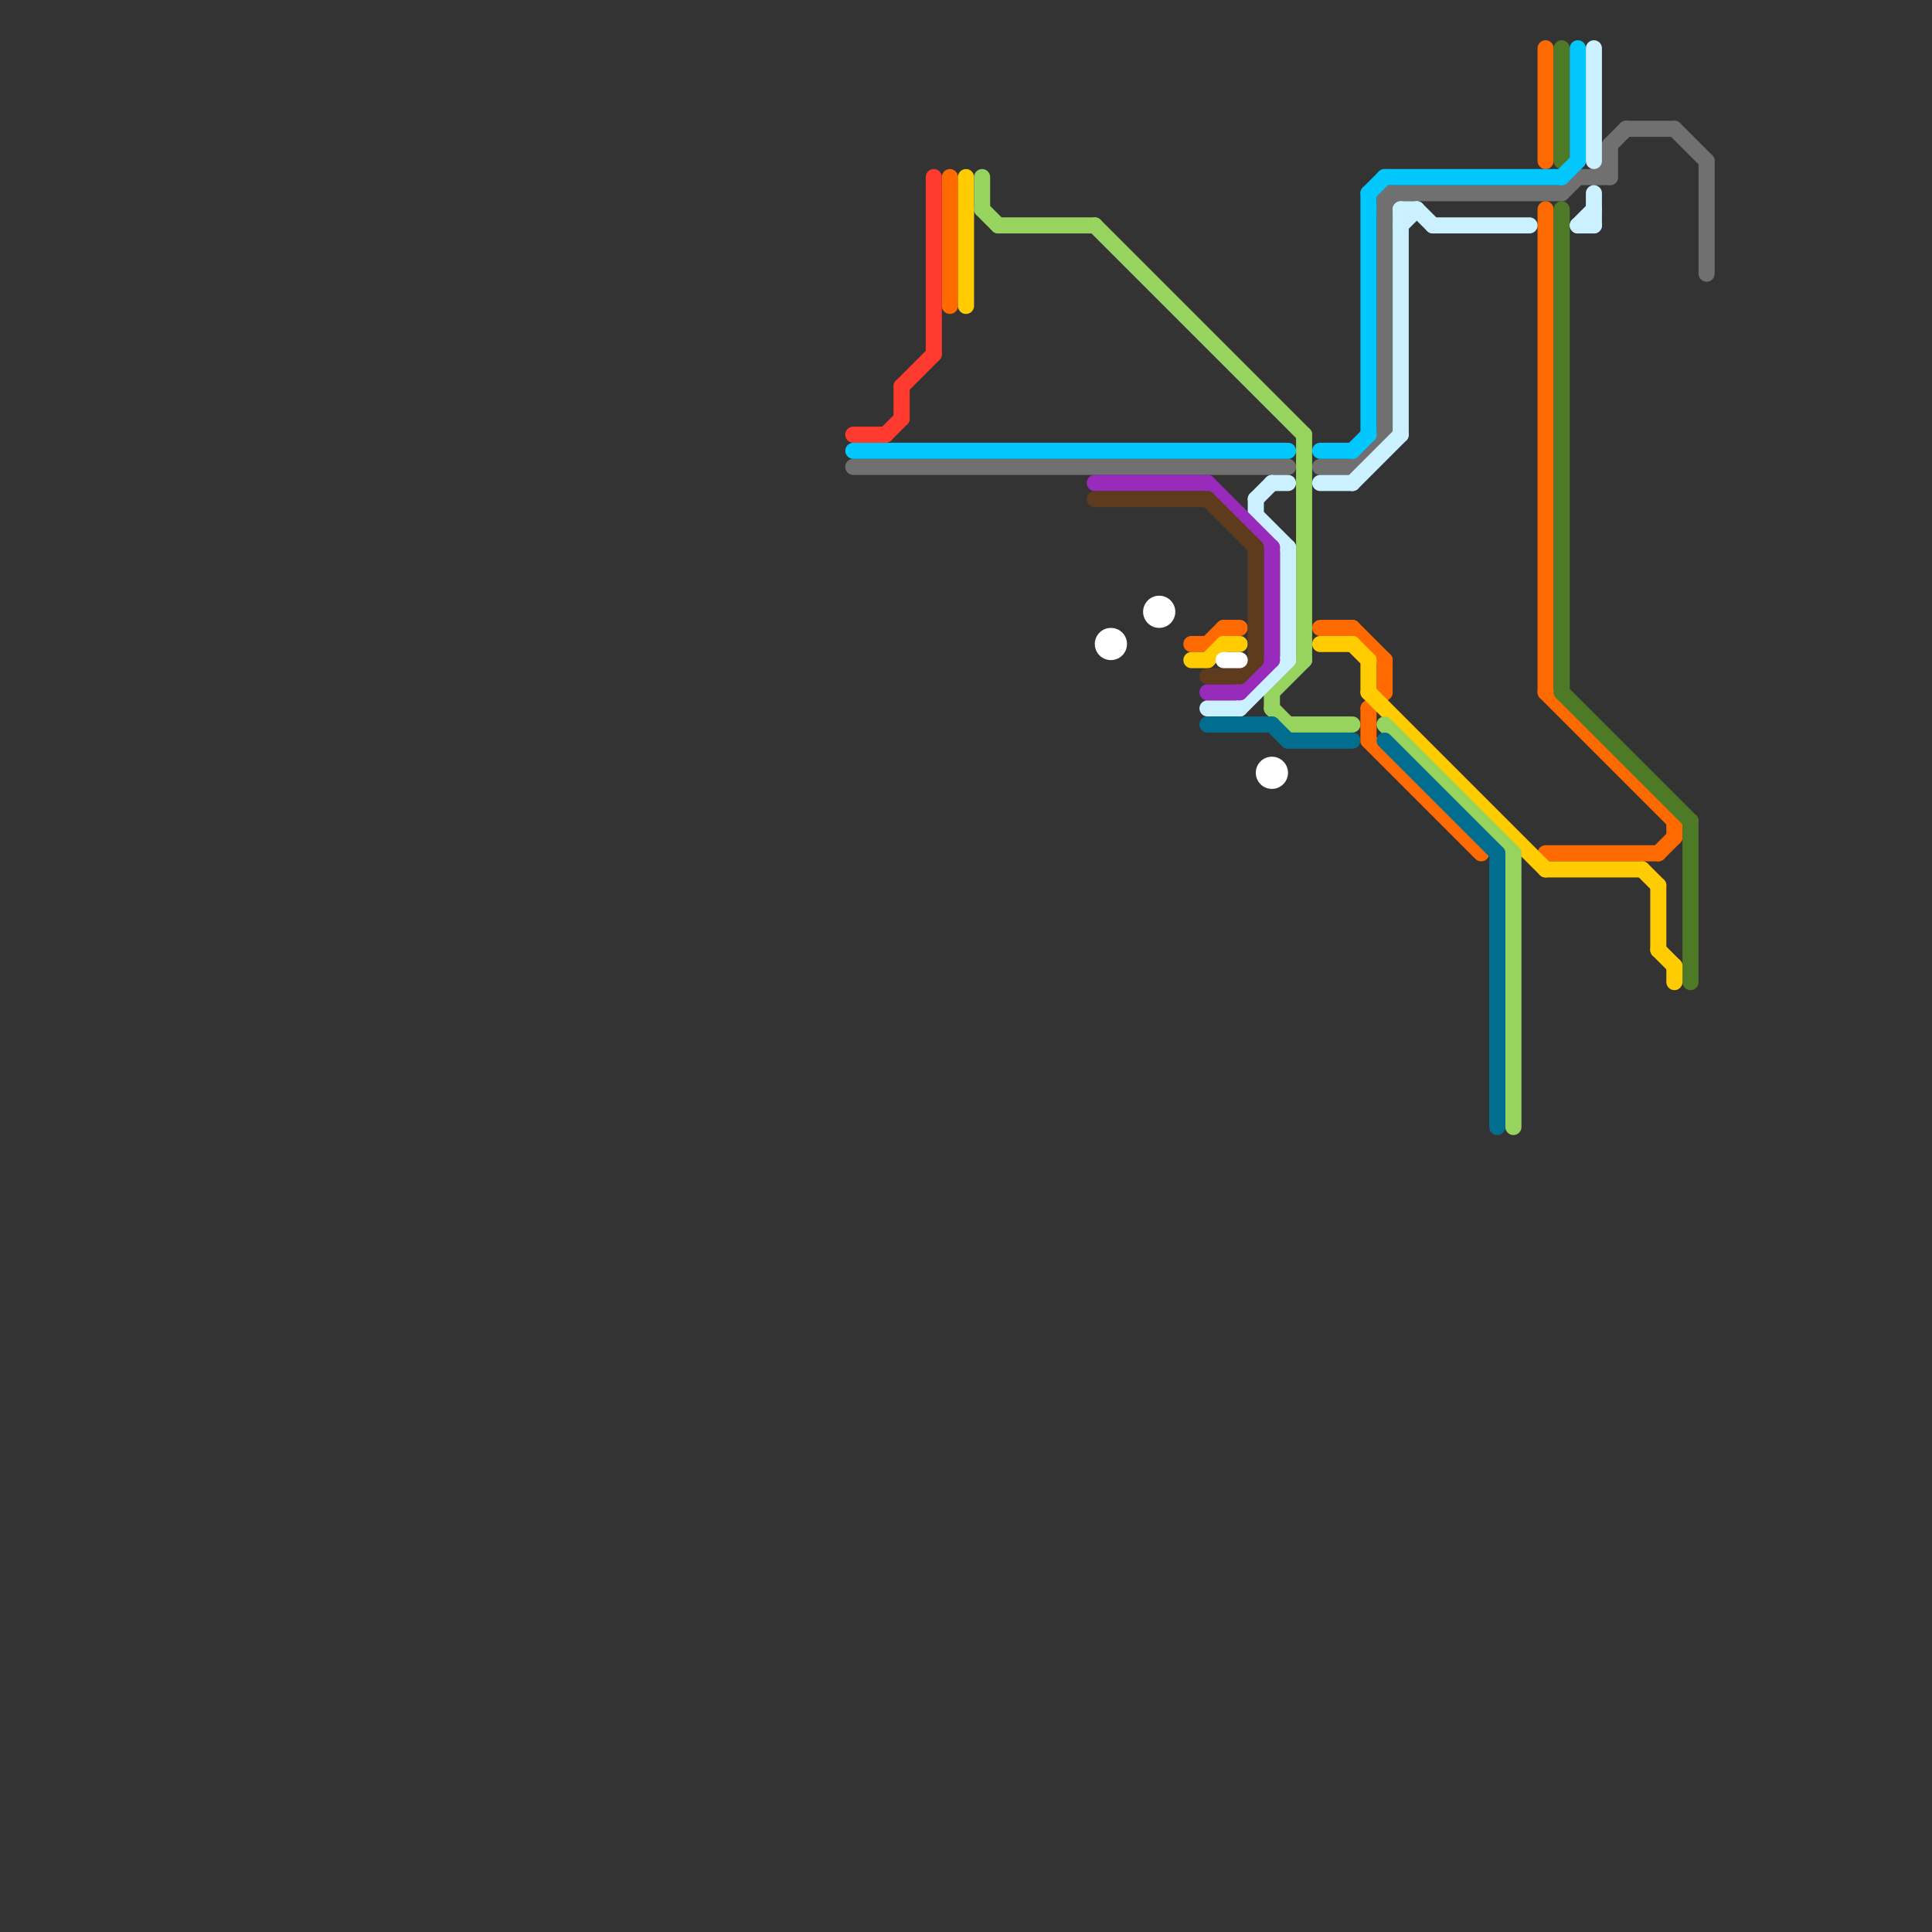 
<svg version="1.1" xmlns="http://www.w3.org/2000/svg" viewBox="0 0 120 120">
<rect x="0" y="0" width="120" height="120" fill="#333333" stroke="none"/>
<style>text { font: 1px Helvetica; font-weight: 600; white-space: pre; dominant-baseline: central; } line { stroke-width: 1; fill: none; stroke-linecap: round; stroke-linejoin: round; } .c0 { stroke: #707070 } .c1 { stroke: #ff6a00 } .c2 { stroke: #4e7a27 } .c3 { stroke: #01c7fc } .c4 { stroke: #ff3a2f } .c5 { stroke: #ffcc01 } .c6 { stroke: #96d35f } .c7 { stroke: #cbf0ff } .c8 { stroke: #982abc } .c9 { stroke: #5d3b1c } .c10 { stroke: #016e8f } .c11 { stroke: #ffffff } .w1 { stroke-width: 1; }</style><defs><g id="wm-xf"><circle r="1.2" fill="#000"/><circle r="0.9" fill="#fff"/><circle r="0.6" fill="#000"/><circle r="0.3" fill="#fff"/></g><g id="wm"><circle r="0.6" fill="#000"/><circle r="0.3" fill="#fff"/></g></defs><line class="c0 " x1="97" y1="12" x2="98" y2="11"/><line class="c0 " x1="104" y1="8" x2="106" y2="10"/><line class="c0 " x1="101" y1="8" x2="104" y2="8"/><line class="c0 " x1="86" y1="12" x2="97" y2="12"/><line class="c0 " x1="84" y1="29" x2="86" y2="27"/><line class="c0 " x1="82" y1="29" x2="84" y2="29"/><line class="c0 " x1="106" y1="10" x2="106" y2="17"/><line class="c0 " x1="100" y1="9" x2="101" y2="8"/><line class="c0 " x1="86" y1="12" x2="86" y2="27"/><line class="c0 " x1="98" y1="11" x2="100" y2="11"/><line class="c0 " x1="100" y1="9" x2="100" y2="11"/><line class="c0 " x1="99" y1="11" x2="100" y2="10"/><line class="c0 " x1="53" y1="29" x2="80" y2="29"/><line class="c0 " x1="86" y1="13" x2="87" y2="12"/><line class="c1 " x1="96" y1="3" x2="96" y2="10"/><line class="c1 " x1="76" y1="39" x2="77" y2="39"/><line class="c1 " x1="85" y1="44" x2="86" y2="43"/><line class="c1 " x1="86" y1="41" x2="86" y2="43"/><line class="c1 " x1="85" y1="44" x2="85" y2="46"/><line class="c1 " x1="103" y1="53" x2="104" y2="52"/><line class="c1 " x1="85" y1="46" x2="92" y2="53"/><line class="c1 " x1="104" y1="51" x2="104" y2="52"/><line class="c1 " x1="84" y1="39" x2="86" y2="41"/><line class="c1 " x1="96" y1="53" x2="103" y2="53"/><line class="c1 " x1="75" y1="40" x2="76" y2="39"/><line class="c1 " x1="74" y1="40" x2="75" y2="40"/><line class="c1 " x1="82" y1="39" x2="84" y2="39"/><line class="c1 " x1="96" y1="43" x2="104" y2="51"/><line class="c1 " x1="59" y1="11" x2="59" y2="19"/><line class="c1 " x1="96" y1="13" x2="96" y2="43"/><line class="c2 " x1="97" y1="13" x2="97" y2="43"/><line class="c2 " x1="105" y1="51" x2="105" y2="61"/><line class="c2 " x1="97" y1="3" x2="97" y2="10"/><line class="c2 " x1="97" y1="43" x2="105" y2="51"/><line class="c3 " x1="85" y1="12" x2="85" y2="27"/><line class="c3 " x1="86" y1="11" x2="97" y2="11"/><line class="c3 " x1="97" y1="11" x2="98" y2="10"/><line class="c3 " x1="82" y1="28" x2="84" y2="28"/><line class="c3 " x1="98" y1="3" x2="98" y2="10"/><line class="c3 " x1="84" y1="28" x2="85" y2="27"/><line class="c3 " x1="85" y1="12" x2="86" y2="11"/><line class="c3 " x1="53" y1="28" x2="80" y2="28"/><line class="c4 " x1="53" y1="27" x2="55" y2="27"/><line class="c4 " x1="56" y1="24" x2="56" y2="26"/><line class="c4 " x1="55" y1="27" x2="56" y2="26"/><line class="c4 " x1="56" y1="24" x2="58" y2="22"/><line class="c4 " x1="58" y1="11" x2="58" y2="22"/><line class="c5 " x1="84" y1="40" x2="85" y2="41"/><line class="c5 " x1="104" y1="60" x2="104" y2="61"/><line class="c5 " x1="74" y1="41" x2="75" y2="41"/><line class="c5 " x1="75" y1="41" x2="76" y2="40"/><line class="c5 " x1="103" y1="59" x2="104" y2="60"/><line class="c5 " x1="85" y1="43" x2="96" y2="54"/><line class="c5 " x1="96" y1="54" x2="102" y2="54"/><line class="c5 " x1="102" y1="54" x2="103" y2="55"/><line class="c5 " x1="85" y1="41" x2="85" y2="43"/><line class="c5 " x1="82" y1="40" x2="84" y2="40"/><line class="c5 " x1="76" y1="40" x2="77" y2="40"/><line class="c5 " x1="60" y1="11" x2="60" y2="19"/><line class="c5 " x1="103" y1="55" x2="103" y2="59"/><line class="c6 " x1="80" y1="45" x2="84" y2="45"/><line class="c6 " x1="79" y1="44" x2="80" y2="45"/><line class="c6 " x1="62" y1="14" x2="68" y2="14"/><line class="c6 " x1="81" y1="27" x2="81" y2="41"/><line class="c6 " x1="61" y1="11" x2="61" y2="13"/><line class="c6 " x1="68" y1="14" x2="81" y2="27"/><line class="c6 " x1="86" y1="45" x2="94" y2="53"/><line class="c6 " x1="94" y1="53" x2="94" y2="70"/><line class="c6 " x1="79" y1="43" x2="79" y2="44"/><line class="c6 " x1="79" y1="43" x2="81" y2="41"/><line class="c6 " x1="61" y1="13" x2="62" y2="14"/><line class="c7 " x1="87" y1="13" x2="87" y2="27"/><line class="c7 " x1="80" y1="34" x2="80" y2="41"/><line class="c7 " x1="88" y1="13" x2="89" y2="14"/><line class="c7 " x1="84" y1="30" x2="87" y2="27"/><line class="c7 " x1="78" y1="31" x2="78" y2="32"/><line class="c7 " x1="79" y1="30" x2="80" y2="30"/><line class="c7 " x1="82" y1="30" x2="84" y2="30"/><line class="c7 " x1="75" y1="44" x2="77" y2="44"/><line class="c7 " x1="77" y1="44" x2="80" y2="41"/><line class="c7 " x1="99" y1="3" x2="99" y2="10"/><line class="c7 " x1="89" y1="14" x2="95" y2="14"/><line class="c7 " x1="87" y1="14" x2="88" y2="13"/><line class="c7 " x1="98" y1="14" x2="99" y2="14"/><line class="c7 " x1="99" y1="12" x2="99" y2="14"/><line class="c7 " x1="78" y1="32" x2="80" y2="34"/><line class="c7 " x1="87" y1="13" x2="88" y2="13"/><line class="c7 " x1="98" y1="14" x2="99" y2="13"/><line class="c7 " x1="78" y1="31" x2="79" y2="30"/><line class="c8 " x1="75" y1="43" x2="77" y2="43"/><line class="c8 " x1="77" y1="43" x2="79" y2="41"/><line class="c8 " x1="79" y1="34" x2="79" y2="41"/><line class="c8 " x1="68" y1="30" x2="75" y2="30"/><line class="c8 " x1="75" y1="30" x2="79" y2="34"/><line class="c9 " x1="78" y1="34" x2="78" y2="41"/><line class="c9 " x1="77" y1="42" x2="78" y2="41"/><line class="c9 " x1="75" y1="42" x2="77" y2="42"/><line class="c9 " x1="75" y1="31" x2="78" y2="34"/><line class="c9 " x1="68" y1="31" x2="75" y2="31"/><line class="c10 " x1="75" y1="45" x2="79" y2="45"/><line class="c10 " x1="79" y1="45" x2="80" y2="46"/><line class="c10 " x1="86" y1="46" x2="93" y2="53"/><line class="c10 " x1="93" y1="53" x2="93" y2="70"/><line class="c10 " x1="80" y1="46" x2="84" y2="46"/><line class="c11 " x1="76" y1="41" x2="77" y2="41"/><circle cx="69" cy="40" r="1" fill="#ffffff" /><circle cx="79" cy="48" r="1" fill="#ffffff" /><circle cx="72" cy="38" r="1" fill="#ffffff" />
</svg>
